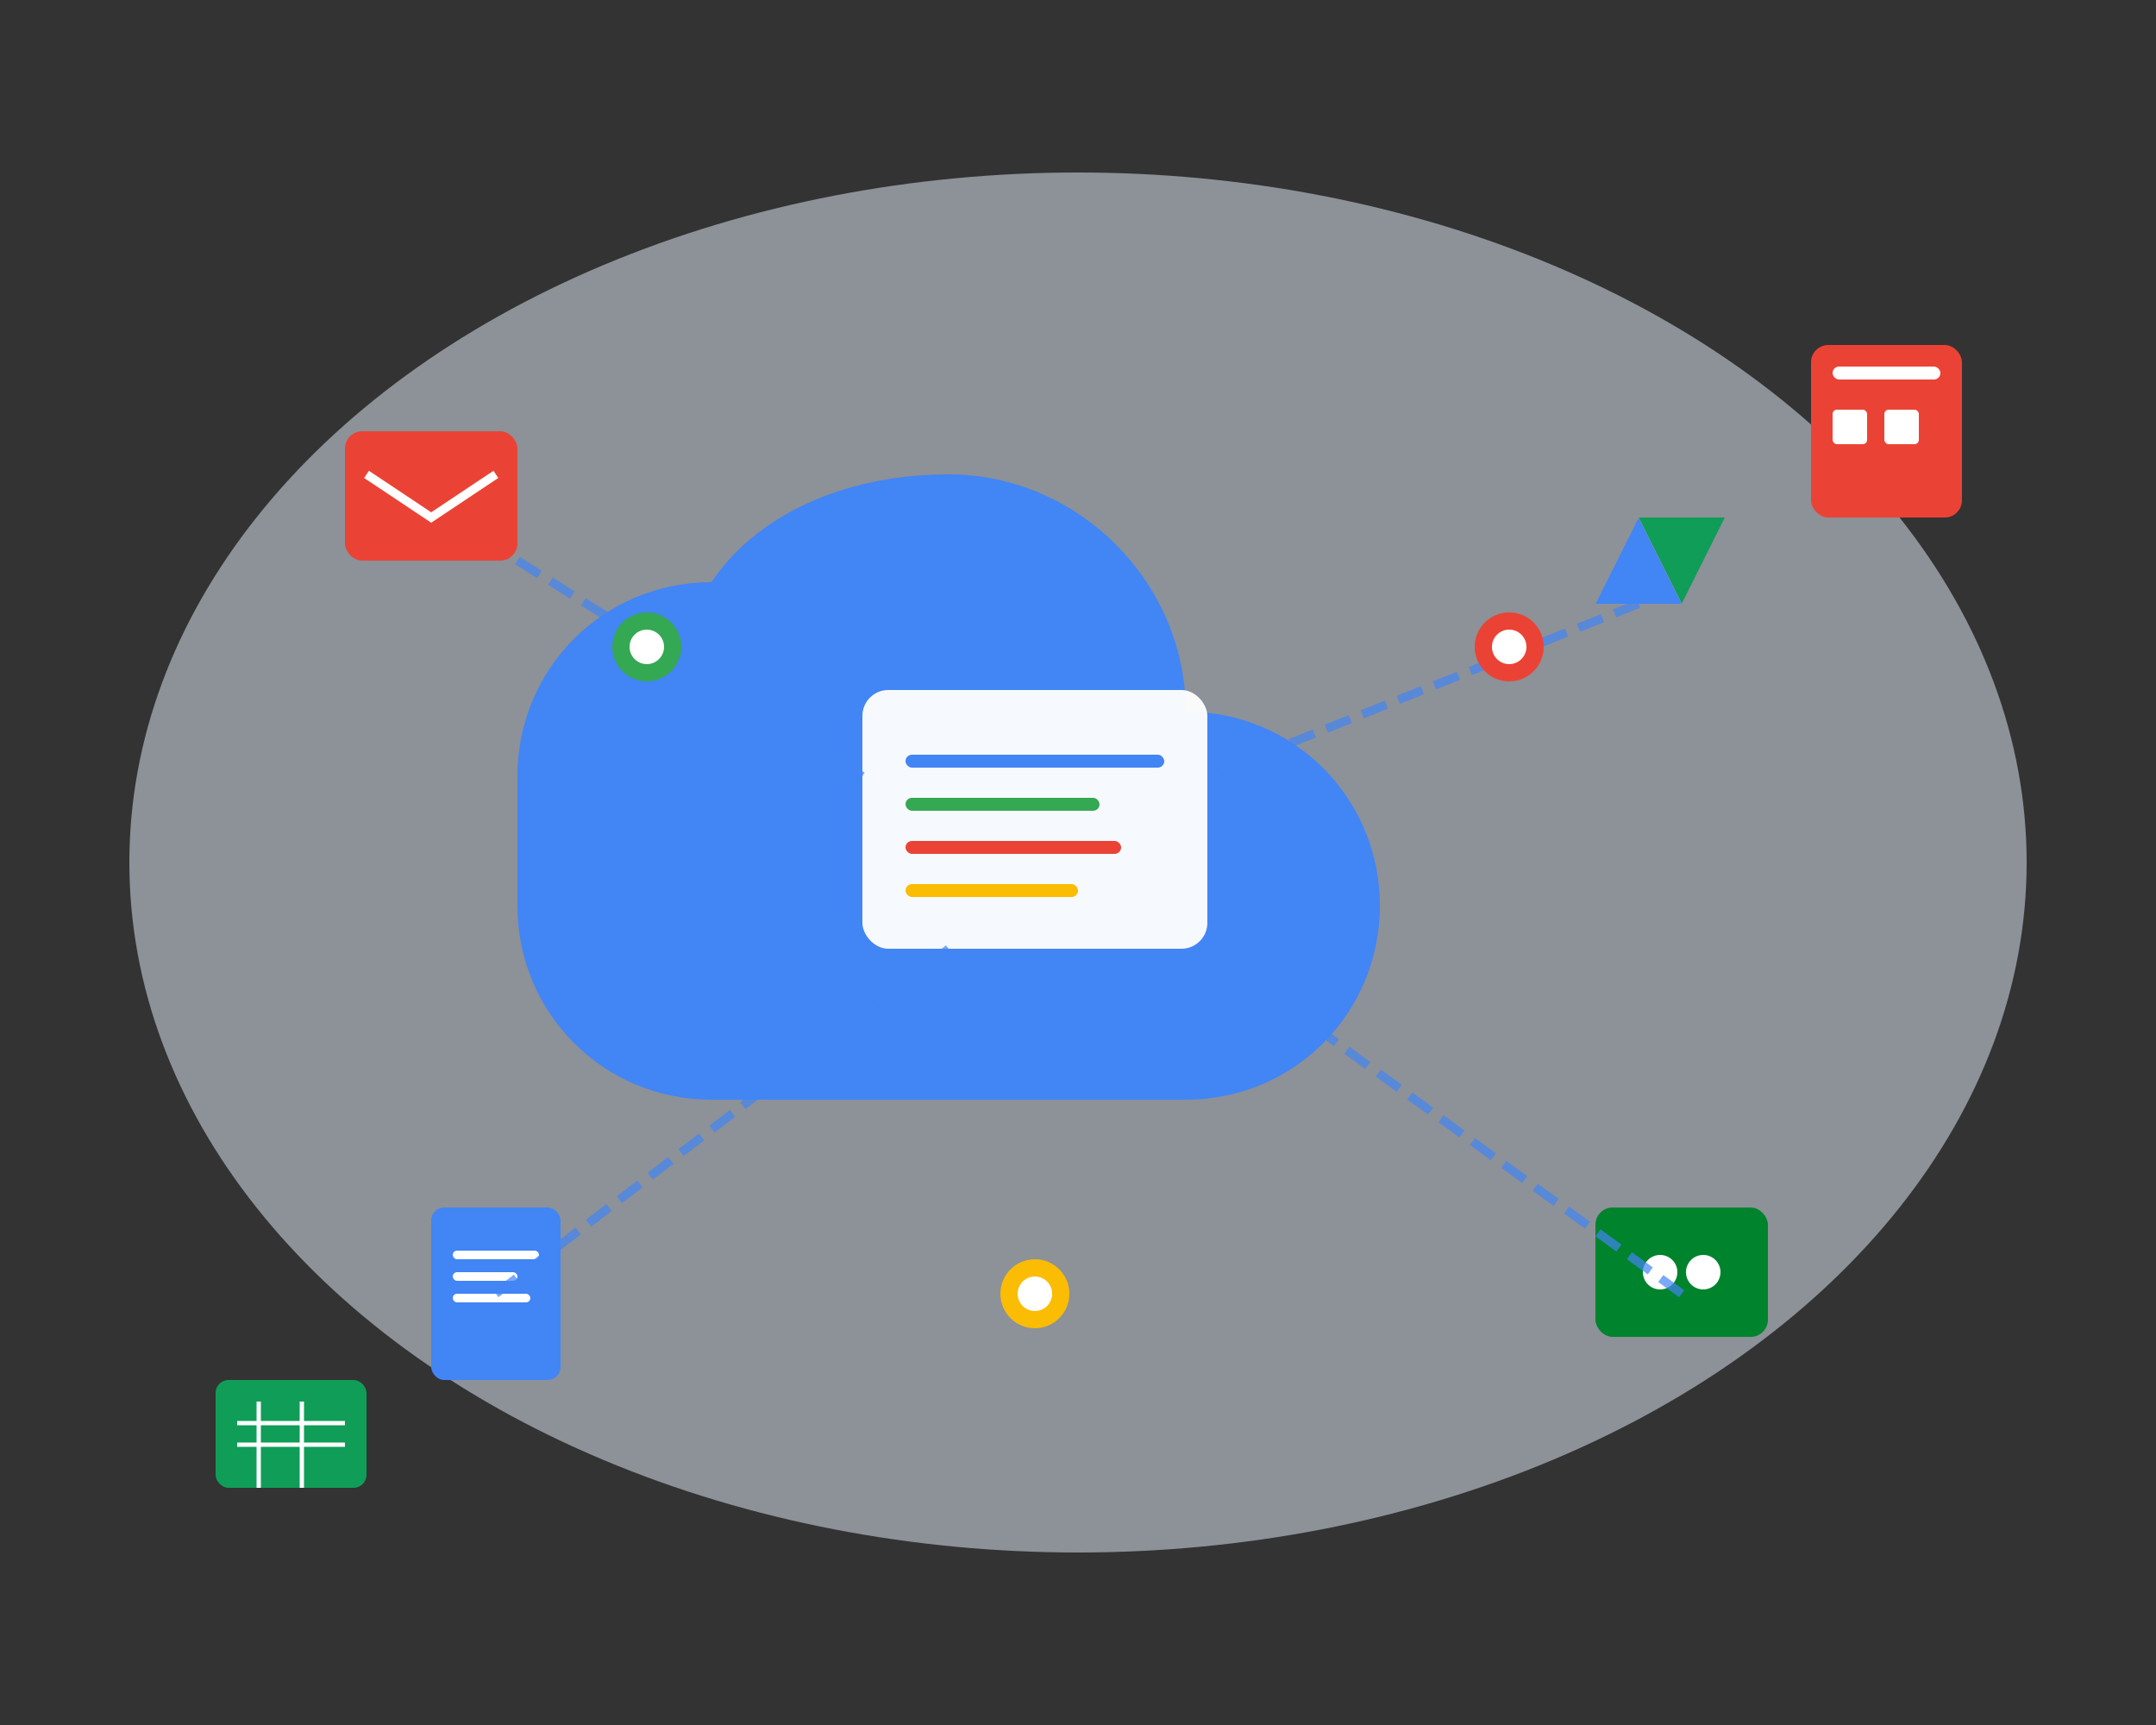 <svg width="500" height="400" viewBox="0 0 500 400" fill="none" xmlns="http://www.w3.org/2000/svg">
  <rect x="0" y="0" width="500" height="400" fill="#333333" stroke="none"/>
  <!-- Background -->
  <ellipse cx="250" cy="200" rx="220" ry="160" fill="#E8F0FE" opacity="0.5"/>
  
  <!-- Main Google Workspace cloud -->
  <path d="M120 180C120 155 140 135 165 135C175 120 195 110 220 110C250 110 275 135 275 165C300 165 320 185 320 210C320 235 300 255 275 255H165C140 255 120 235 120 210V180Z" fill="#4285F4"/>
  
  <!-- Google Workspace apps floating around -->
  <!-- Gmail -->
  <rect x="80" y="100" width="40" height="30" rx="4" fill="#EA4335"/>
  <path d="M85 110L100 120L115 110" stroke="white" stroke-width="2" fill="none"/>
  
  <!-- Drive -->
  <path d="M380 120L400 120L390 140Z" fill="#0F9D58"/>
  <path d="M370 140L390 140L380 120Z" fill="#F4B400"/>
  <path d="M380 120L390 140L370 140Z" fill="#4285F4"/>
  
  <!-- Docs -->
  <rect x="100" y="280" width="30" height="40" rx="3" fill="#4285F4"/>
  <rect x="105" y="290" width="20" height="2" rx="1" fill="white"/>
  <rect x="105" y="295" width="15" height="2" rx="1" fill="white"/>
  <rect x="105" y="300" width="18" height="2" rx="1" fill="white"/>
  
  <!-- Meet -->
  <rect x="370" y="280" width="40" height="30" rx="4" fill="#00832D"/>
  <circle cx="385" cy="295" r="4" fill="white"/>
  <circle cx="395" cy="295" r="4" fill="white"/>
  
  <!-- Calendar -->
  <rect x="420" y="80" width="35" height="40" rx="4" fill="#EA4335"/>
  <rect x="425" y="85" width="25" height="3" rx="1.5" fill="white"/>
  <rect x="425" y="95" width="8" height="8" rx="1" fill="white"/>
  <rect x="437" y="95" width="8" height="8" rx="1" fill="white"/>
  
  <!-- Sheets -->
  <rect x="50" y="320" width="35" height="25" rx="3" fill="#0F9D58"/>
  <path d="M55 330L80 330M55 335L80 335M60 325L60 345M70 325L70 345" stroke="white" stroke-width="1"/>
  
  <!-- Central workspace dashboard -->
  <rect x="200" y="160" width="80" height="60" rx="6" fill="white" opacity="0.95"/>
  <rect x="210" y="175" width="60" height="3" rx="1.5" fill="#4285F4"/>
  <rect x="210" y="185" width="45" height="3" rx="1.5" fill="#34A853"/>
  <rect x="210" y="195" width="50" height="3" rx="1.5" fill="#EA4335"/>
  <rect x="210" y="205" width="40" height="3" rx="1.5" fill="#FBBC04"/>
  
  <!-- Connection lines -->
  <path d="M120 130L200 180" stroke="#4285F4" stroke-width="2" stroke-dasharray="6,3" opacity="0.7"/>
  <path d="M380 140L280 180" stroke="#4285F4" stroke-width="2" stroke-dasharray="6,3" opacity="0.7"/>
  <path d="M115 300L220 220" stroke="#4285F4" stroke-width="2" stroke-dasharray="6,3" opacity="0.7"/>
  <path d="M390 300L280 220" stroke="#4285F4" stroke-width="2" stroke-dasharray="6,3" opacity="0.7"/>
  
  <!-- Collaboration indicators -->
  <circle cx="150" cy="150" r="8" fill="#34A853"/>
  <circle cx="350" cy="150" r="8" fill="#EA4335"/>
  <circle cx="240" cy="300" r="8" fill="#FBBC04"/>
  
  <!-- User avatars -->
  <circle cx="150" cy="150" r="4" fill="white"/>
  <circle cx="350" cy="150" r="4" fill="white"/>
  <circle cx="240" cy="300" r="4" fill="white"/>
</svg>